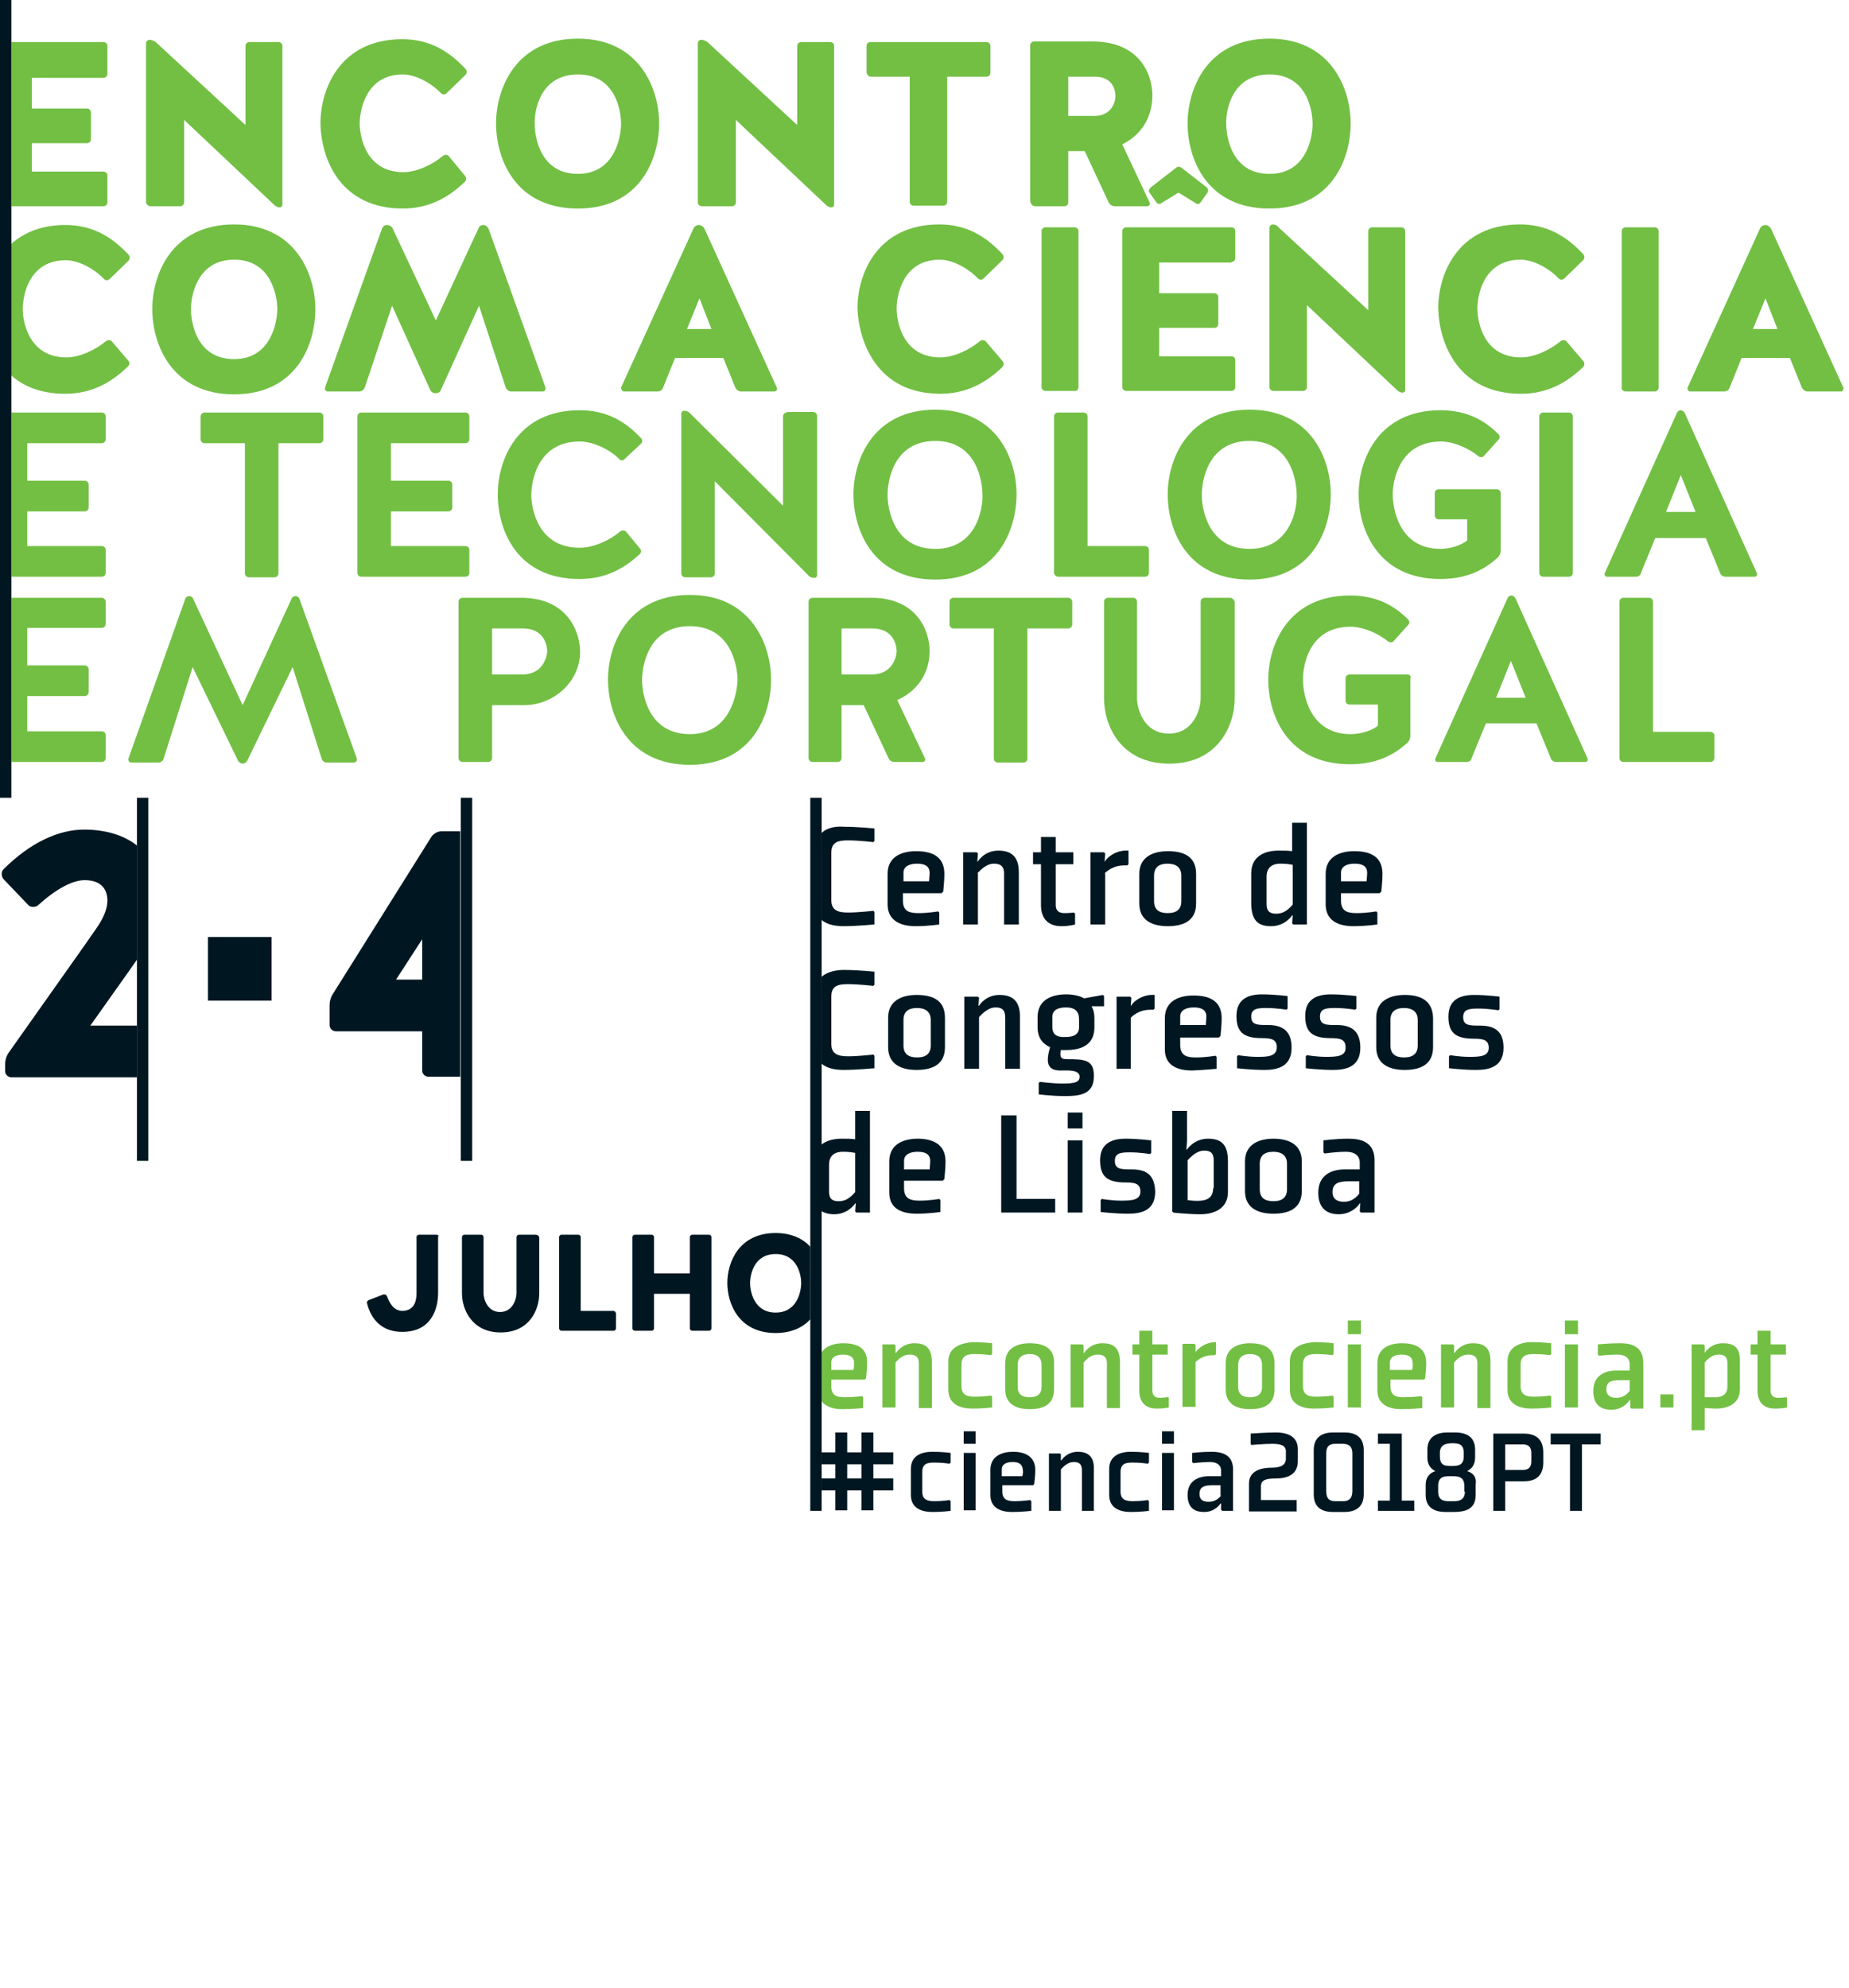 <?xml version="1.0" encoding="utf-8"?>
<!-- Generator: Adobe Illustrator 22.0.0, SVG Export Plug-In . SVG Version: 6.00 Build 0)  -->
<svg version="1.1" id="Layer_1" xmlns="http://www.w3.org/2000/svg" xmlns:xlink="http://www.w3.org/1999/xlink" x="0px" y="0px"
	 viewBox="0 0 325.4 349.9" style="enable-background:new 0 0 325.4 349.9;" xml:space="preserve">
<style type="text/css">
	.st0{fill:#72BF44;}
	.st1{fill:#001722;}
</style>
<g>
	<g>
		<path class="st0" d="M153.3,13.5h6.8v22c0,0.4,0.3,0.7,0.7,0.7h5.2c0.4,0,0.7-0.3,0.7-0.7v-22h6.9c0.4,0,0.7-0.3,0.7-0.7V8.1
			c0-0.4-0.3-0.7-0.7-0.7h-20.4c-0.4,0-0.7,0.3-0.7,0.7v4.7C152.6,13.2,152.9,13.5,153.3,13.5z"/>
		<path class="st0" d="M101.7,36.7c11,0,14.3-8.8,14.3-15c0-6-3.4-14.9-14.3-14.9c-11,0-14.4,8.9-14.4,14.9
			C87.3,28,90.7,36.7,101.7,36.7z M101.7,13.1c6.7,0,7.6,6.5,7.6,8.7c0,2.1-1,8.8-7.6,8.8c-6.7,0-7.6-6.6-7.6-8.8
			C94,19.6,95,13.1,101.7,13.1z"/>
		<path class="st0" d="M109.8,68.9h5.9c0.5,0,0.9-0.3,1-0.7l2.1-5.2h8.5l2.1,5.2c0.2,0.4,0.6,0.7,1,0.7h5.9c0.3,0,0.6-0.4,0.4-0.7
			l-12.7-27.9c-0.2-0.4-0.6-0.7-1-0.7c-0.4,0-0.8,0.2-1,0.7l-12.7,27.9C109.3,68.5,109.5,68.9,109.8,68.9z M123.1,52.5l2.1,5.4h-4.3
			L123.1,52.5z"/>
		<path class="st0" d="M138.5,72.6c-0.4,0-0.7,0.3-0.7,0.7V89l-16.4-16.3c-0.3-0.3-0.6-0.4-1-0.4c-0.3,0-0.5,0.2-0.5,0.6v28
			c0,0.4,0.3,0.7,0.7,0.7h4.5c0.4,0,0.7-0.3,0.7-0.7V84.7l16.6,16.7c0.2,0.2,0.5,0.3,0.9,0.3c0.3,0,0.5-0.2,0.5-0.5v-28
			c0-0.4-0.3-0.7-0.7-0.7H138.5z"/>
		<path class="st0" d="M123.6,36.3h5.2c0.4,0,0.7-0.3,0.7-0.7V21.1l15.9,15c0.2,0.2,0.6,0.4,0.9,0.4c0.3,0,0.5-0.2,0.5-0.5V8.1
			c0-0.4-0.3-0.7-0.7-0.7h-5.1c-0.4,0-0.7,0.3-0.7,0.7V22L124.5,7.4c-0.3-0.2-0.7-0.4-1.1-0.4c-0.3,0-0.6,0.3-0.6,0.6v28
			C122.8,36,123.1,36.3,123.6,36.3z"/>
		<path class="st0" d="M102,77.7c2.4,0,5.3,1.4,7,3.1c0.2,0.3,0.7,0.3,0.9,0l2.9-2.7c0.3-0.3,0.3-0.7,0-1c-2.8-3-6.1-4.9-10.8-4.9
			c-11,0-14.4,8.8-14.4,14.8c0,6.2,3.3,14.9,14.4,14.9c4.4,0,7.7-1.7,10.6-4.4c0.3-0.3,0.3-0.7,0-1l-2.4-2.9c-0.2-0.3-0.7-0.3-1-0.1
			c-1.9,1.6-4.7,2.9-7.2,2.9c-7.4,0-8.5-7-8.5-9.3C93.5,84.7,94.6,77.7,102,77.7z"/>
		<path class="st0" d="M165.5,69.3c4.4,0,7.9-1.8,10.9-4.7c0.3-0.3,0.3-0.8,0-1.1l-2.9-3.4c-0.2-0.3-0.7-0.3-1-0.1
			c-1.9,1.6-4.7,2.9-7,2.9c-6.7,0-7.7-6.4-7.7-8.6s1-8.6,7.6-8.6c2.2,0,5,1.5,6.7,3.3c0.3,0.3,0.7,0.3,1,0l3.3-3.2
			c0.3-0.3,0.3-0.8,0-1.1c-3-3.2-6.4-5.2-11.1-5.2c-11,0-14.4,8.8-14.4,14.8C151.2,60.6,154.6,69.3,165.5,69.3z"/>
		<path class="st0" d="M224,39.5c-0.3,0-0.6,0.3-0.6,0.6v28c0,0.4,0.3,0.7,0.7,0.7h5.2c0.4,0,0.7-0.3,0.7-0.7V53.7l15.9,15
			c0.2,0.2,0.6,0.4,0.9,0.4c0.3,0,0.5-0.2,0.5-0.5V40.7c0-0.4-0.3-0.7-0.7-0.7h-5.1c-0.4,0-0.7,0.3-0.7,0.7v13.9L225,40
			C224.8,39.7,224.4,39.5,224,39.5z"/>
		<path class="st0" d="M271.6,72.6c-0.4,0-0.7,0.3-0.7,0.7v27.5c0,0.4,0.3,0.7,0.7,0.7h4.5c0.4,0,0.7-0.3,0.7-0.7V73.3
			c0-0.4-0.3-0.7-0.7-0.7H271.6z"/>
		<path class="st0" d="M253.6,77.7c2.2,0,4.9,1.2,6.6,2.6c0.3,0.2,0.7,0.2,0.9,0l2.6-2.9c0.3-0.3,0.3-0.7,0-1
			c-2.6-2.6-5.8-4.2-10.2-4.2c-11,0-14.4,8.8-14.4,14.8c0,6.2,3.4,14.9,14.4,14.9c4.3,0,7.5-1.4,10.1-3.8c0.3-0.3,0.5-0.7,0.5-1.2
			V86.8c0-0.4-0.3-0.7-0.7-0.7h-10.2c-0.4,0-0.7,0.3-0.7,0.7v3.9c0,0.4,0.3,0.7,0.7,0.7h5v3.7c-1,0.9-3.1,1.5-4.7,1.5
			c-7.4,0-8.4-7.3-8.4-9.6S246.2,77.7,253.6,77.7z"/>
		<path class="st0" d="M267.7,69.3c4.4,0,7.9-1.8,10.9-4.7c0.3-0.3,0.3-0.8,0-1.1l-2.9-3.4c-0.2-0.3-0.7-0.3-1-0.1
			c-1.9,1.6-4.7,2.9-7,2.9c-6.7,0-7.7-6.4-7.7-8.6s1-8.6,7.6-8.6c2.2,0,5,1.5,6.7,3.3c0.3,0.3,0.7,0.3,1,0l3.3-3.2
			c0.3-0.3,0.3-0.8,0-1.1c-3-3.2-6.4-5.2-11.1-5.2c-11,0-14.4,8.8-14.4,14.8C253.3,60.6,256.7,69.3,267.7,69.3z"/>
		<path class="st0" d="M182.2,36.3h5.1c0.4,0,0.7-0.3,0.7-0.7v-9h2.9l4.2,9c0.2,0.4,0.6,0.7,1.1,0.7h5.7c0.3,0,0.6-0.4,0.4-0.7
			l-4.8-10.2c3.1-1.5,5.3-4.5,5.3-8.6c0-3.9-2.4-9.5-10.5-9.5h-10.3c-0.4,0-0.7,0.3-0.7,0.7v27.4C181.4,36,181.8,36.3,182.2,36.3z
			 M188,13.5h4.7c3,0,3.6,2.2,3.6,3.4c0,1.1-0.7,3.4-3.5,3.5H188V13.5z"/>
		<path class="st0" d="M69.1,40.2c-0.2-0.4-0.6-0.6-1-0.6c-0.4,0-0.7,0.2-0.9,0.7l-10,27.9c-0.1,0.3,0.1,0.7,0.5,0.7h5.5
			c0.5,0,0.8-0.3,1-0.7L69,53.8l6.7,14.8c0.2,0.4,0.5,0.6,1,0.6c0.4,0,0.8-0.2,0.9-0.6l6.7-14.8L89,68.2c0.2,0.4,0.5,0.7,1,0.7h5.5
			c0.4,0,0.6-0.4,0.5-0.7L86,40.3c-0.2-0.4-0.5-0.7-0.9-0.7c-0.4,0-0.8,0.2-0.9,0.6l-7.5,16.2L69.1,40.2z"/>
		<path class="st0" d="M286.1,68.9h5.1c0.4,0,0.7-0.3,0.7-0.7V40.7c0-0.4-0.3-0.7-0.7-0.7h-5.1c-0.4,0-0.7,0.3-0.7,0.7v27.4
			C285.3,68.6,285.7,68.9,286.1,68.9z"/>
		<path class="st0" d="M189.8,68.1V40.7c0-0.4-0.3-0.7-0.7-0.7h-5.1c-0.4,0-0.7,0.3-0.7,0.7v27.4c0,0.4,0.3,0.7,0.7,0.7h5.1
			C189.4,68.9,189.8,68.6,189.8,68.1z"/>
		<path class="st0" d="M202.3,33.9l1.2,1.7c0.2,0.3,0.6,0.4,0.8,0.2l3.1-1.9l3.1,1.9c0.3,0.2,0.6,0.1,0.8-0.2l1.2-1.7
			c0.2-0.3,0.1-0.7-0.1-0.9l-4.5-3.5c-0.3-0.2-0.7-0.2-0.9,0l-4.5,3.5C202.2,33.3,202.1,33.7,202.3,33.9z"/>
		<path class="st0" d="M216.7,46.1c0.4,0,0.7-0.3,0.7-0.7v-4.7c0-0.4-0.3-0.7-0.7-0.7h-18.5c-0.4,0-0.7,0.3-0.7,0.7v27.4
			c0,0.4,0.3,0.7,0.7,0.7h18.5c0.4,0,0.7-0.3,0.7-0.7v-4.7c0-0.4-0.3-0.7-0.7-0.7H204v-5h9.7c0.4,0,0.7-0.3,0.7-0.7v-4.7
			c0-0.4-0.3-0.7-0.7-0.7H204v-5.4H216.7z"/>
		<path class="st0" d="M223.4,36.7c11,0,14.3-8.8,14.3-15c0-6-3.4-14.9-14.3-14.9c-11,0-14.4,8.9-14.4,14.9
			C209,28,212.4,36.7,223.4,36.7z M223.4,13.1c6.7,0,7.6,6.5,7.6,8.7c0,2.1-0.9,8.8-7.6,8.8c-6.7,0-7.6-6.6-7.6-8.8
			C215.7,19.6,216.7,13.1,223.4,13.1z"/>
		<path class="st0" d="M186.2,101.5h15.3c0.4,0,0.7-0.3,0.7-0.7v-4c0-0.4-0.3-0.7-0.7-0.7h-10.1V73.3c0-0.4-0.3-0.7-0.7-0.7h-4.5
			c-0.4,0-0.7,0.3-0.7,0.7v27.5C185.5,101.2,185.9,101.5,186.2,101.5z"/>
		<path class="st0" d="M216.5,105.2H212c-0.4,0-0.7,0.3-0.7,0.7v17c0,1.7-1.1,6.2-5.6,6.2c-4.5,0-5.6-4.5-5.6-6.2v-17
			c0-0.4-0.3-0.7-0.7-0.7H195c-0.4,0-0.7,0.3-0.7,0.7v17c0,4.9,3,11.5,11.5,11.5c8.5,0,11.5-6.7,11.5-11.5v-17
			C217.2,105.6,216.9,105.2,216.5,105.2z"/>
		<path class="st0" d="M188,105.2h-20.2c-0.4,0-0.7,0.3-0.7,0.7v4c0,0.4,0.3,0.7,0.7,0.7h7.1v22.9c0,0.4,0.3,0.7,0.7,0.7h4.5
			c0.4,0,0.7-0.3,0.7-0.7v-22.9h7.2c0.4,0,0.7-0.3,0.7-0.7v-4C188.7,105.6,188.4,105.2,188,105.2z"/>
		<path class="st0" d="M121.4,104.7c-11,0-14.4,8.9-14.4,14.9c0,6.2,3.4,15,14.4,15c11,0,14.3-8.8,14.3-15
			C135.7,113.6,132.3,104.7,121.4,104.7z M121.4,129.2c-7.4,0-8.4-7.2-8.4-9.5c0-2.4,1-9.5,8.4-9.5c7.3,0,8.4,7.1,8.4,9.5
			C129.7,122,128.6,129.2,121.4,129.2z"/>
		<path class="st0" d="M163.6,114.6c0-3.8-2.4-9.4-10.3-9.4H143c-0.4,0-0.7,0.3-0.7,0.7v27.5c0,0.4,0.3,0.7,0.7,0.7h4.4
			c0.4,0,0.7-0.3,0.7-0.7v-9.3h3.9l4.4,9.4c0.2,0.4,0.6,0.6,1,0.6h5c0.3,0,0.5-0.3,0.4-0.6l-4.9-10.3
			C161.1,121.8,163.6,118.8,163.6,114.6z M153.6,118.7h-5.5v-8.1h5.4c3.5,0,4.3,2.6,4.3,4.1C157.7,115.9,156.9,118.6,153.6,118.7z"
			/>
		<path class="st0" d="M234.2,87c0-6-3.3-14.9-14.3-14.9c-11,0-14.4,8.9-14.4,14.9c0,6.2,3.3,15,14.4,15
			C230.9,102,234.2,93.2,234.2,87z M219.9,96.6c-7.4,0-8.4-7.2-8.4-9.5c0-2.4,1-9.5,8.4-9.5c7.3,0,8.3,7.1,8.3,9.5
			C228.3,89.4,227.2,96.6,219.9,96.6z"/>
		<path class="st0" d="M178.9,87c0-6-3.3-14.9-14.3-14.9c-11,0-14.4,8.9-14.4,14.9c0,6.2,3.3,15,14.4,15
			C175.6,102,178.9,93.2,178.9,87z M164.6,96.6c-7.4,0-8.4-7.2-8.4-9.5c0-2.4,1-9.5,8.4-9.5c7.3,0,8.3,7.1,8.3,9.5
			C173,89.4,171.9,96.6,164.6,96.6z"/>
		<path class="st0" d="M324.4,68.2l-12.7-27.9c-0.2-0.4-0.6-0.7-1-0.7c-0.4,0-0.8,0.2-1,0.7L297,68.2c-0.1,0.3,0.1,0.7,0.5,0.7h5.9
			c0.5,0,0.9-0.3,1-0.7l2.1-5.2h8.5l2.1,5.2c0.2,0.4,0.6,0.7,1,0.7h5.9C324.3,68.9,324.5,68.5,324.4,68.2z M308.5,57.9l2.2-5.4
			l2.1,5.4H308.5z"/>
		<path class="st0" d="M296.5,72.7c-0.1-0.2-0.4-0.5-0.7-0.5c-0.3,0-0.6,0.2-0.7,0.5l-12.7,28.2c-0.1,0.3,0.1,0.6,0.4,0.6h5.1
			c0.4,0,0.8-0.2,0.9-0.7l2.5-6.1h8.9l2.5,6.1c0.1,0.4,0.5,0.7,1,0.7h5.1c0.3,0,0.5-0.3,0.4-0.6L296.5,72.7z M293.2,90.1l2.6-6.5
			l2.6,6.5H293.2z"/>
		<path class="st0" d="M247.7,118.7h-10.2c-0.4,0-0.7,0.3-0.7,0.7v3.9c0,0.4,0.3,0.7,0.7,0.7h5v3.7c-1,0.9-3.1,1.5-4.8,1.5
			c-7.4,0-8.4-7.3-8.4-9.6c0-2.4,1-9.3,8.4-9.3c2.2,0,4.9,1.2,6.6,2.6c0.3,0.2,0.7,0.2,0.9,0l2.6-2.9c0.3-0.3,0.3-0.7,0-1
			c-2.6-2.6-5.8-4.2-10.2-4.2c-11,0-14.4,8.8-14.4,14.8c0,6.2,3.3,14.9,14.4,14.9c4.3,0,7.5-1.4,10.1-3.8c0.3-0.3,0.5-0.7,0.5-1.2
			v-10.1C248.4,119.1,248.1,118.7,247.7,118.7z"/>
		<path class="st0" d="M301,128.8h-10.1v-22.9c0-0.4-0.3-0.7-0.7-0.7h-4.5c-0.4,0-0.7,0.3-0.7,0.7v27.5c0,0.4,0.3,0.7,0.7,0.7H301
			c0.4,0,0.7-0.3,0.7-0.7v-4C301.7,129.1,301.4,128.8,301,128.8z"/>
		<path class="st0" d="M266.7,105.3c-0.1-0.2-0.4-0.5-0.7-0.5c-0.3,0-0.6,0.2-0.7,0.5l-12.7,28.2c-0.1,0.3,0.1,0.6,0.4,0.6h5.1
			c0.4,0,0.8-0.2,0.9-0.7l2.5-6.1h8.9l2.5,6.1c0.1,0.4,0.5,0.7,1,0.7h5.1c0.3,0,0.5-0.3,0.4-0.6L266.7,105.3z M263.3,122.8l2.6-6.5
			l2.6,6.5H263.3z"/>
		<path class="st0" d="M17.9,72.6H2v28.9h15.9c0.4,0,0.7-0.3,0.7-0.7v-4c0-0.4-0.3-0.7-0.7-0.7H4.8V90h10.1c0.4,0,0.7-0.3,0.7-0.7
			v-4c0-0.4-0.3-0.7-0.7-0.7H4.8V78h13.1c0.4,0,0.7-0.3,0.7-0.7v-4C18.6,72.9,18.3,72.6,17.9,72.6z"/>
		<path class="st0" d="M2,36.3h16.2c0.4,0,0.7-0.3,0.7-0.7v-4.7c0-0.4-0.3-0.7-0.7-0.7H5.6v-5h9.7c0.4,0,0.7-0.3,0.7-0.7v-4.7
			c0-0.4-0.3-0.7-0.7-0.7H5.6v-5.4h12.6c0.4,0,0.7-0.3,0.7-0.7V8.1c0-0.4-0.3-0.7-0.7-0.7H2V36.3z"/>
		<path class="st0" d="M26.5,36.3h5.2c0.4,0,0.7-0.3,0.7-0.7V21.1l15.9,15c0.2,0.2,0.6,0.4,0.9,0.4c0.3,0,0.5-0.2,0.5-0.5V8.1
			c0-0.4-0.3-0.7-0.7-0.7h-5.1c-0.4,0-0.7,0.3-0.7,0.7V22L27.4,7.4c-0.3-0.2-0.7-0.4-1.1-0.4c-0.3,0-0.6,0.3-0.6,0.6v28
			C25.8,36,26.1,36.3,26.5,36.3z"/>
		<path class="st0" d="M35.3,73.3v4c0,0.4,0.3,0.7,0.7,0.7h7.1v22.9c0,0.4,0.3,0.7,0.7,0.7h4.5c0.4,0,0.7-0.3,0.7-0.7V78h7.2
			c0.4,0,0.7-0.3,0.7-0.7v-4c0-0.4-0.3-0.7-0.7-0.7H36C35.7,72.6,35.3,72.9,35.3,73.3z"/>
		<path class="st0" d="M26.8,54.4c0,6.2,3.4,15,14.4,15c11,0,14.3-8.8,14.3-15c0-6-3.4-14.9-14.3-14.9
			C30.2,39.5,26.8,48.3,26.8,54.4z M48.8,54.4c0,2.1-1,8.8-7.6,8.8c-6.7,0-7.6-6.6-7.6-8.8s1-8.7,7.6-8.7
			C47.8,45.7,48.8,52.2,48.8,54.4z"/>
		<path class="st0" d="M17.9,105.2H2v28.9h15.9c0.4,0,0.7-0.3,0.7-0.7v-4c0-0.4-0.3-0.7-0.7-0.7H4.8v-6.2h10.1
			c0.4,0,0.7-0.3,0.7-0.7v-4c0-0.4-0.3-0.7-0.7-0.7H4.8v-6.6h13.1c0.4,0,0.7-0.3,0.7-0.7v-4C18.6,105.6,18.3,105.2,17.9,105.2z"/>
		<path class="st0" d="M82.6,100.8v-4c0-0.4-0.3-0.7-0.7-0.7H68.8V90h10.1c0.4,0,0.7-0.3,0.7-0.7v-4c0-0.4-0.3-0.7-0.7-0.7H68.8V78
			h13.1c0.4,0,0.7-0.3,0.7-0.7v-4c0-0.4-0.3-0.7-0.7-0.7H63.6c-0.4,0-0.7,0.3-0.7,0.7v27.5c0,0.4,0.3,0.7,0.7,0.7h18.3
			C82.3,101.5,82.6,101.2,82.6,100.8z"/>
		<path class="st0" d="M70.9,36.7c4.4,0,7.9-1.8,10.9-4.7c0.3-0.3,0.3-0.8,0-1.1L79,27.5c-0.2-0.3-0.7-0.3-1-0.1
			c-1.9,1.6-4.7,2.9-7,2.9c-6.7,0-7.7-6.4-7.7-8.6c0-2.1,1-8.6,7.6-8.6c2.2,0,5,1.5,6.7,3.3c0.3,0.3,0.7,0.3,1,0l3.3-3.2
			c0.3-0.3,0.3-0.8,0-1.1c-3-3.2-6.4-5.2-11.1-5.2c-11,0-14.4,8.8-14.4,14.8C56.5,28,59.9,36.7,70.9,36.7z"/>
		<path class="st0" d="M52.7,105.4c-0.1-0.3-0.4-0.5-0.7-0.5c-0.3,0-0.6,0.2-0.7,0.5l-8.6,18.7L34,105.4c-0.1-0.3-0.4-0.5-0.7-0.5
			s-0.6,0.2-0.7,0.5l-10,28.1c-0.1,0.3,0.1,0.7,0.5,0.7h4.8c0.4,0,0.8-0.3,0.9-0.7l5.1-16.1l8,16.5c0.2,0.3,0.5,0.5,0.8,0.5
			c0.3,0,0.6-0.2,0.8-0.5l8-16.5l5.1,16.1c0.1,0.4,0.5,0.7,0.9,0.7h4.8c0.3,0,0.6-0.3,0.5-0.7L52.7,105.4z"/>
		<path class="st0" d="M91.7,105.2H81.4c-0.4,0-0.7,0.3-0.7,0.7v27.5c0,0.4,0.3,0.7,0.7,0.7h4.5c0.4,0,0.7-0.3,0.7-0.7v-9.3h5.7
			c4.8,0,9.8-3.8,9.8-9.5C102,110.8,99.6,105.2,91.7,105.2z M92.1,118.7h-5.5v-8.1h5.4c3.5,0,4.3,2.6,4.3,4.1
			C96.2,115.9,95.4,118.6,92.1,118.7z"/>
		<path class="st0" d="M22.6,63.5l-2.9-3.4c-0.2-0.3-0.7-0.3-1-0.1c-1.9,1.6-4.7,2.9-7,2.9C5,62.9,4,56.5,4,54.4s0.9-8.6,7.6-8.6
			c2.2,0,5,1.5,6.7,3.3c0.3,0.3,0.7,0.3,1,0l3.3-3.2c0.3-0.3,0.3-0.8,0-1.1c-3-3.2-6.4-5.2-11.1-5.2c-4.3,0-7.4,1.4-9.6,3.4v23
			c2.2,2,5.3,3.3,9.6,3.3c4.4,0,7.9-1.8,10.9-4.7C22.8,64.3,22.9,63.8,22.6,63.5z"/>
	</g>
	<rect class="st1" width="2" height="140.4"/>
	<path class="st1" d="M24.1,180.5h-8.2c4.5-6.4,6.9-9.7,8.2-11.6v-20.1c-2.4-1.9-5.7-2.8-9.3-2.8c-4.4,0-9.4,2.2-14.2,7
		c-0.4,0.4-0.4,1.2,0,1.7l4.4,4.6c0.4,0.4,1.1,0.4,1.6,0.1c3.2-2.9,6.1-4.5,8.3-4.5c3.1,0,4,1.8,4,3.6c0,0.6-0.1,1.9-1.3,3.9
		c-0.4,0.7-1.8,2.7-16.1,22.9c-0.4,0.6-0.6,1.3-0.6,2.1v1.1c0,0.6,0.5,1.1,1.1,1.1h22.1V180.5z"/>
	<rect x="24.1" y="140.4" class="st1" width="2" height="63.9"/>
	<path class="st1" d="M81.1,146.3h-3.4c-0.7,0-1.4,0.4-1.8,1l-17.3,27.6c-0.4,0.6-0.6,1.3-0.6,2.1v3.4c0,0.6,0.5,1.1,1.1,1.1h15.2
		v6.9c0,0.6,0.5,1.1,1.1,1.1h5.6V146.3z M74.3,172.4h-4.6l4.6-7.1V172.4z"/>
	<g>
		<rect x="36.6" y="164.9" class="st1" width="11.2" height="11.2"/>
	</g>
	<rect x="142.6" y="140.4" class="st1" width="2" height="125.5"/>
	<rect x="81.1" y="140.4" class="st1" width="2" height="63.9"/>
	<g>
		<path class="st1" d="M94.3,217.3h-3c-0.2,0-0.4,0.2-0.4,0.4v9.9c0,0.9-0.6,3.3-2.9,3.3c-2.3,0-2.9-2.4-2.9-3.3v-9.9
			c0-0.2-0.2-0.4-0.4-0.4h-3c-0.2,0-0.4,0.2-0.4,0.4v9.9c0,2.9,1.8,6.9,6.8,6.9c5.1,0,6.8-4,6.8-6.9v-9.9
			C94.8,217.5,94.6,217.3,94.3,217.3z"/>
		<path class="st1" d="M76.8,217.3h-3.1c-0.2,0-0.4,0.2-0.4,0.4v9.9c0,0.8-0.1,3.1-2.5,3.1c-1.4,0-2.2-1.2-2.7-2.6
			c-0.1-0.2-0.3-0.3-0.6-0.3l-2.6,1c-0.2,0.1-0.4,0.3-0.3,0.6c0.7,2.8,2.6,5,6.2,5c5.1,0,6.3-4,6.3-6.9v-9.9
			C77.3,217.5,77.1,217.3,76.8,217.3z"/>
		<path class="st1" d="M107.9,230.7h-5.7v-13c0-0.2-0.2-0.4-0.4-0.4h-3c-0.2,0-0.4,0.2-0.4,0.4v16.1c0,0.2,0.2,0.4,0.4,0.4h9.2
			c0.2,0,0.4-0.2,0.4-0.4v-2.7C108.3,230.9,108.2,230.7,107.9,230.7z"/>
		<path class="st1" d="M142.6,219.4c-1.3-1.4-3.3-2.4-6.1-2.4c-6.5,0-8.5,5.2-8.5,8.8c0,3.6,2,8.8,8.5,8.8c2.8,0,4.8-1,6.1-2.4
			V219.4z M136.5,231c-3.9,0-4.5-3.9-4.5-5.2s0.6-5.1,4.5-5.1c3.9,0,4.5,3.8,4.5,5.1S140.4,231,136.5,231z"/>
		<path class="st1" d="M124.8,217.3h-3c-0.2,0-0.4,0.2-0.4,0.4v6.4h-6.3v-6.4c0-0.2-0.2-0.4-0.4-0.4h-3c-0.2,0-0.4,0.2-0.4,0.4v16.1
			c0,0.2,0.2,0.4,0.4,0.4h3c0.2,0,0.4-0.2,0.4-0.4v-6.1h6.3v6.1c0,0.2,0.2,0.4,0.4,0.4h3c0.2,0,0.4-0.2,0.4-0.4v-16.1
			C125.2,217.5,125,217.3,124.8,217.3z"/>
	</g>
	<g>
		<path class="st1" d="M161.1,163c2.2,0,4.2-0.3,4.2-0.3v-2.1l-0.2-0.2c0,0-1.7,0.3-3.4,0.3c-1.5,0-2.8-0.2-2.8-2.2v-1.3h6.8
			l0.3-0.3c0-0.2,0.2-1.8,0.2-3.1c0-3.3-2.5-4-5-4c-2.4,0-5,0.9-5,4v5.5C156.3,162.3,158.9,163,161.1,163z M159,153.6
			c0-1.1,1-1.6,2.4-1.6c1.3,0,2.2,0.4,2.2,1.6c0,0.6-0.1,1.2-0.1,1.5H159V153.6z"/>
		<path class="st1" d="M183.2,159.3c0,2.4,1.3,3.7,3.6,3.7c1.4,0,2.4-0.3,2.4-0.3v-1.9l-0.2-0.2c0,0-0.8,0.1-1.7,0.1
			c-0.9,0-1.5-0.4-1.5-1.4v-7.2h3.1V150h-3.1v-2.7h-2.6v2.7h-1.4v2.1h1.4V159.3z"/>
		<path class="st1" d="M194.4,153.7c1.5-1.4,2.8-1.4,4-1.4l0.2-0.2v-2.4c-2.7-0.2-4.3,1.9-4.1,1.9h-0.1l0.1-1.4l-0.2-0.2h-2.4v12.7
			h2.6V153.7z"/>
		<path class="st1" d="M237.3,200.4c-2.3,0-4.4,0.3-4.4,0.3v2.1l0.2,0.2c0,0,2.1-0.3,3.8-0.3c1.5,0,2.4,0.7,2.4,1.9v1.2h-2.6
			c-2.4,0-4.7,1-4.7,4.1c0,3,1.8,3.8,3.6,3.8c2.5,0,3.7-1.9,3.7-1.9h0.1l-0.1,1.4l0.2,0.2h2.4V204
			C241.8,200.9,239.4,200.4,237.3,200.4z M239.2,210.1c-0.9,1.1-1.8,1.4-2.7,1.4c-0.9,0-2-0.3-2-1.7c0-1.5,1-1.9,2.8-1.9h1.9V210.1z
			"/>
		<path class="st1" d="M150.5,200.5c-0.7-0.1-1.4-0.1-2.4-0.1c-1.3,0-2.7,0.3-3.6,1.1v11.6c0.6,0.4,1.4,0.6,2.3,0.6
			c2.5,0,3.7-1.9,3.7-1.9h0.1l-0.1,1.4l0.2,0.2h2.4v-17.9h-2.6V200.5z M150.5,209.8c-1.1,1.3-2,1.6-2.9,1.6c-1,0-1.7-0.3-1.7-1.7
			V205c0-1.8,1.2-2.3,2.4-2.3c1.1,0,1.6,0.1,2.2,0.2V209.8z"/>
		<path class="st1" d="M205.5,163c2.4,0,5-0.7,5-4v-5.2c0-3.3-2.5-4-5-4c-2.4,0-5,0.9-5,4v5.2C200.5,162.2,203.1,163,205.5,163z
			 M203.1,154.1c0-1.4,0.8-2.1,2.4-2.1c1.5,0,2.4,0.7,2.4,2.1v4.5c0,1.4-0.8,2.1-2.4,2.1c-1.5,0-2.4-0.6-2.4-2.1V154.1z"/>
		<path class="st1" d="M260.5,180.5c-1.9,0-3,0-3-1.5c0-1.4,1.1-1.5,2.7-1.5c1.7,0,3.5,0.3,3.5,0.3l0.2-0.2v-2.2
			c0,0-2.3-0.3-4.5-0.3c-2.4,0-4.5,0.8-4.5,3.8c0,2.9,1.3,3.9,4.5,3.9c1.6,0,2.6,0.2,2.6,1.6c0,1.5-1.5,1.6-3.4,1.6
			c-1.7,0-3.4-0.3-3.4-0.3l-0.2,0.2v2.1c0,0,2.5,0.3,4.8,0.3c2.2,0,4.8-0.5,4.8-3.9C264.6,181.9,263.5,180.5,260.5,180.5z"/>
		<path class="st1" d="M223.7,163c2.5,0,3.7-1.9,3.7-1.9h0.1l-0.1,1.4l0.2,0.2h2.4v-17.9h-2.6v5c-0.7-0.1-1.4-0.1-2.4-0.1
			c-2.3,0-4.8,0.9-4.8,4v5.5C220.3,162.3,221.7,163,223.7,163z M222.9,154.3c0-1.8,1.2-2.3,2.4-2.3c1.1,0,1.6,0.1,2.2,0.2v7
			c-1.1,1.3-2,1.6-2.9,1.6c-1,0-1.7-0.3-1.7-1.7V154.3z"/>
		<path class="st1" d="M238.2,163c2.2,0,4.2-0.3,4.2-0.3v-2.1l-0.2-0.2c0,0-1.7,0.3-3.4,0.3c-1.5,0-2.8-0.2-2.8-2.2v-1.3h6.8
			l0.3-0.3c0-0.2,0.2-1.8,0.2-3.1c0-3.3-2.5-4-5-4c-2.4,0-5,0.9-5,4v5.5C233.4,162.3,235.9,163,238.2,163z M236,153.6
			c0-1.1,1-1.6,2.4-1.6c1.3,0,2.2,0.4,2.2,1.6c0,0.6-0.1,1.2-0.1,1.5H236V153.6z"/>
		<path class="st1" d="M196.4,188.1h2.6v-9c1.5-1.4,2.8-1.4,4-1.4l0.2-0.2v-2.4c-2.7-0.2-4.3,1.9-4.1,1.9H199l0.1-1.4l-0.2-0.2h-2.4
			V188.1z"/>
		<path class="st1" d="M247.2,175.1c-2.4,0-5,0.9-5,4v5.2c0,3.2,2.6,4,5,4c2.4,0,5-0.7,5-4v-5.2
			C252.1,175.8,249.6,175.1,247.2,175.1z M249.5,184c0,1.4-0.8,2.1-2.4,2.1c-1.5,0-2.4-0.6-2.4-2.1v-4.5c0-1.4,0.8-2.1,2.4-2.1
			c1.5,0,2.4,0.7,2.4,2.1V184z"/>
		<path class="st1" d="M144.6,171.9v15.3c1,0.9,2.6,1.1,3.9,1.1c2.2,0,5.4-0.3,5.4-0.3v-2.2l-0.2-0.2c0,0-2.7,0.3-4.4,0.3
			c-1.7,0-3-0.3-3-2.2v-8.3c0-2,1.3-2.2,3-2.2c1.7,0,4.4,0.3,4.4,0.3l0.2-0.2V171c0,0-3.1-0.3-5.4-0.3
			C147.2,170.7,145.6,171,144.6,171.9z"/>
		<path class="st1" d="M212.6,200.4c-2.5,0-3.7,1.9-3.7,1.9h-0.1l0.1-1.6v-5.2h-2.6v17.7l0.2,0.2c-0.2,0,2.6,0.3,4.8,0.3
			c2.2,0,4.8-0.9,4.8-3.9v-5.5C216.1,201.2,214.7,200.4,212.6,200.4z M213.5,209.1c0,1.6-1,2.1-2.1,2.2c-0.7,0.1-1.8,0-2.4-0.1v-7
			c1.1-1.2,2-1.7,2.9-1.7c1,0,1.7,0.3,1.7,1.7V209.1z"/>
		<path class="st1" d="M187.7,186.4c-0.8,0-1.3-0.2-1-1.6c0.3,0,0.6,0,0.9,0c2.4,0,5-0.7,5-4v-1.7c0-0.8-0.2-1.5-0.5-2h2.2v-1.8
			l-0.2-0.2l-3.3,0.6c-0.9-0.5-2.1-0.7-3.2-0.7c-2.4,0-5,0.9-5,4v1.7c0,2,0.9,3,2.2,3.6c-0.7,2.4-0.7,4.1,1.8,4.1
			c1.2,0,3.4-0.2,3.4,1.1c0,1-1,1.2-3,1.2c-1.7,0-4-0.3-4-0.3l-0.2,0.2v2c0,0,2.3,0.3,4.6,0.3c2.4,0,5.1-0.2,5.1-3.4
			C192.6,186.5,190.9,186.4,187.7,186.4z M185.2,180.7V179c0-1.2,0.9-1.7,2.4-1.7c1.6,0,2.3,0.7,2.3,2.1v1.4c0,1.2-0.9,1.7-2.3,1.7
			C186,182.6,185.2,182.1,185.2,180.7z"/>
		<path class="st1" d="M224.1,200.4c-2.4,0-5,0.9-5,4v5.2c0,3.2,2.6,4,5,4c2.4,0,5-0.7,5-4v-5.2
			C229.1,201.2,226.5,200.4,224.1,200.4z M226.5,209.3c0,1.4-0.8,2.1-2.4,2.1c-1.5,0-2.4-0.6-2.4-2.1v-4.5c0-1.4,0.8-2.1,2.4-2.1
			c1.5,0,2.4,0.7,2.4,2.1V209.3z"/>
		<rect x="187.9" y="200.7" class="st1" width="2.6" height="12.7"/>
		<rect x="187.9" y="195.8" class="st1" width="2.6" height="2.8"/>
		<path class="st1" d="M221.3,186c-1.7,0-3.4-0.3-3.4-0.3l-0.2,0.2v2.1c0,0,2.5,0.3,4.8,0.3c2.2,0,4.8-0.5,4.8-3.9
			c0-2.5-1.1-4-4.1-4c-1.9,0-3,0-3-1.5c0-1.4,1.1-1.5,2.7-1.5c1.7,0,3.5,0.3,3.5,0.3l0.2-0.2v-2.2c0,0-2.3-0.3-4.5-0.3
			c-2.4,0-4.5,0.8-4.5,3.8c0,2.9,1.3,3.9,4.5,3.9c1.6,0,2.6,0.2,2.6,1.6C224.7,185.9,223.2,186,221.3,186z"/>
		<path class="st1" d="M214.1,188.1v-2.1l-0.2-0.2c0,0-1.7,0.3-3.4,0.3c-1.5,0-2.8-0.2-2.8-2.2v-1.3h6.8l0.3-0.3
			c0-0.2,0.2-1.8,0.2-3.1c0-3.3-2.5-4-5-4c-2.4,0-5,0.9-5,4v5.5c0,3,2.5,3.7,4.8,3.7C212.1,188.3,214.1,188.1,214.1,188.1z
			 M207.7,178.9c0-1.1,1-1.6,2.4-1.6c1.3,0,2.2,0.4,2.2,1.6c0,0.6-0.1,1.2-0.1,1.5h-4.5V178.9z"/>
		<path class="st1" d="M199.2,205.8c-1.9,0-3,0-3-1.5c0-1.4,1.1-1.5,2.7-1.5c1.7,0,3.5,0.3,3.5,0.3l0.2-0.2v-2.2
			c0,0-2.3-0.3-4.5-0.3c-2.4,0-4.5,0.8-4.5,3.8c0,2.9,1.3,3.9,4.5,3.9c1.6,0,2.6,0.2,2.6,1.6c0,1.5-1.5,1.6-3.4,1.6
			c-1.7,0-3.4-0.3-3.4-0.3l-0.2,0.2v2.1c0,0,2.5,0.3,4.8,0.3c2.3,0,4.8-0.5,4.8-3.9C203.2,207.2,202.2,205.8,199.2,205.8z"/>
		<path class="st1" d="M144.6,146.6v15.3c1,0.9,2.6,1.1,3.9,1.1c2.2,0,5.4-0.3,5.4-0.3v-2.2l-0.2-0.2c0,0-2.7,0.3-4.4,0.3
			c-1.7,0-3-0.3-3-2.2v-8.3c0-2,1.3-2.2,3-2.2c1.7,0,4.4,0.3,4.4,0.3l0.2-0.2v-2.2c0,0-3.1-0.3-5.4-0.3
			C147.2,145.4,145.6,145.6,144.6,146.6z"/>
		<polygon class="st1" points="178.9,196.3 176.2,196.3 176.2,213.4 185.7,213.4 185.7,211 178.9,211 		"/>
		<path class="st1" d="M233.4,186c-1.7,0-3.4-0.3-3.4-0.3l-0.2,0.2v2.1c0,0,2.5,0.3,4.8,0.3c2.2,0,4.8-0.5,4.8-3.9
			c0-2.5-1.1-4-4.1-4c-1.9,0-3,0-3-1.5c0-1.4,1.1-1.5,2.7-1.5c1.7,0,3.5,0.3,3.5,0.3l0.2-0.2v-2.2c0,0-2.3-0.3-4.5-0.3
			c-2.4,0-4.5,0.8-4.5,3.8c0,2.9,1.3,3.9,4.5,3.9c1.6,0,2.6,0.2,2.6,1.6C236.9,185.9,235.3,186,233.4,186z"/>
		<path class="st1" d="M161.3,188.3c2.4,0,5-0.7,5-4v-5.2c0-3.3-2.5-4-5-4c-2.4,0-5,0.9-5,4v5.2
			C156.3,187.5,158.9,188.3,161.3,188.3z M159,179.5c0-1.4,0.8-2.1,2.4-2.1c1.5,0,2.4,0.7,2.4,2.1v4.5c0,1.4-0.8,2.1-2.4,2.1
			c-1.5,0-2.4-0.6-2.4-2.1V179.5z"/>
		<path class="st1" d="M161.5,200.4c-2.4,0-5,0.9-5,4v5.5c0,3,2.5,3.7,4.8,3.7c2.2,0,4.2-0.3,4.2-0.3v-2.1l-0.2-0.2
			c0,0-1.7,0.3-3.4,0.3c-1.5,0-2.8-0.2-2.8-2.2v-1.3h6.8l0.3-0.3c0-0.2,0.2-1.8,0.2-3.1C166.4,201.2,163.9,200.4,161.5,200.4z
			 M163.6,205.8h-4.5v-1.5c0-1.1,1-1.6,2.4-1.6c1.3,0,2.2,0.4,2.2,1.6C163.7,204.9,163.6,205.5,163.6,205.8z"/>
		<path class="st1" d="M176.9,179.1v9h2.6v-9.2c0-3-1.6-3.8-3.6-3.8c-2.5,0-3.6,1.9-3.6,1.9h-0.1l0.1-1.4l-0.2-0.2h-2.4v12.7h2.6
			V179c1.1-1.2,2-1.7,2.9-1.7C176.2,177.3,176.9,177.6,176.9,179.1z"/>
		<path class="st1" d="M172,153.7c1.1-1.2,2-1.7,2.9-1.7c1,0,1.8,0.3,1.8,1.7v9h2.6v-9.2c0-3-1.6-3.8-3.6-3.8
			c-2.5,0-3.6,1.9-3.6,1.9h-0.1l0.1-1.4l-0.2-0.2h-2.4v12.7h2.6V153.7z"/>
	</g>
	<g>
		<path class="st0" d="M210.4,238L210.4,238l0-1.3l-0.2-0.2h-2.1v11.1h2.3v-7.9c1.3-1.2,2.5-1.2,3.4-1.2l0.2-0.2v-2.1
			C211.6,236.2,210.3,238,210.4,238z"/>
		<path class="st0" d="M204.1,246c-0.8,0-1.3-0.4-1.3-1.3v-6.3h2.7v-1.8h-2.7v-2.4h-2.3v2.4h-1.2v1.8h1.2v6.3c0,2.1,1.1,3.2,3.1,3.2
			c1.3,0,2.1-0.2,2.1-0.2V246l-0.2-0.2C205.6,245.9,204.9,246,204.1,246z"/>
		<path class="st0" d="M220,236.4c-2.1,0-4.3,0.8-4.3,3.5v4.6c0,2.8,2.2,3.5,4.3,3.5c2.1,0,4.3-0.6,4.3-3.5v-4.6
			C224.3,237,222.1,236.4,220,236.4z M222.1,244.1c0,1.2-0.7,1.8-2.1,1.8c-1.3,0-2.1-0.5-2.1-1.8v-3.9c0-1.2,0.7-1.9,2.1-1.9
			c1.3,0,2.1,0.6,2.1,1.9V244.1z"/>
		<path class="st0" d="M148.4,236.4c-1.5,0-3,0.4-3.8,1.6v8.6c0.8,1.1,2.3,1.4,3.6,1.4c2,0,3.7-0.2,3.7-0.2v-1.9l-0.2-0.2
			c0,0-1.5,0.2-3,0.2c-1.3,0-2.4-0.2-2.4-1.9v-1.2h5.9l0.2-0.2c0-0.1,0.2-1.5,0.2-2.7C152.7,237,150.5,236.4,148.4,236.4z
			 M150.2,241.1h-3.9v-1.3c0-1,0.9-1.4,2.1-1.4c1.1,0,1.9,0.4,1.9,1.4C150.3,240.3,150.3,240.8,150.2,241.1z"/>
		<path class="st0" d="M160.9,236.4c-2.2,0-3.2,1.7-3.2,1.7h-0.1l0-1.3l-0.2-0.2h-2.1v11.1h2.3v-7.9c0.9-1.1,1.7-1.4,2.5-1.4
			c0.9,0,1.6,0.3,1.6,1.5v7.9h2.3v-8C164,237,162.7,236.4,160.9,236.4z"/>
		<path class="st0" d="M166.9,239.6v5c0,2.6,2.2,3.3,4.2,3.3c2,0,3.5-0.2,3.5-0.2v-1.9l-0.2-0.2c0,0-1.3,0.2-2.8,0.2
			c-1.3,0-2.4-0.2-2.4-1.9v-3.7c0-1.7,1.1-1.9,2.4-1.9c1.5,0,2.8,0.2,2.8,0.2l0.2-0.2v-1.9c0,0-1.6-0.2-3.5-0.2
			C169.2,236.4,166.9,237,166.9,239.6z"/>
		<path class="st0" d="M181.2,236.4c-2.1,0-4.3,0.8-4.3,3.5v4.6c0,2.8,2.2,3.5,4.3,3.5c2.1,0,4.3-0.6,4.3-3.5v-4.6
			C185.6,237,183.3,236.4,181.2,236.4z M183.3,244.1c0,1.2-0.7,1.8-2.1,1.8c-1.3,0-2.1-0.5-2.1-1.8v-3.9c0-1.2,0.7-1.9,2.1-1.9
			c1.3,0,2.1,0.6,2.1,1.9V244.1z"/>
		<path class="st0" d="M194,236.4c-2.2,0-3.2,1.7-3.2,1.7h-0.1l0-1.3l-0.2-0.2h-2.1v11.1h2.3v-7.9c0.9-1.1,1.7-1.4,2.5-1.4
			c0.9,0,1.6,0.3,1.6,1.5v7.9h2.3v-8C197.1,237,195.8,236.4,194,236.4z"/>
		<path class="st0" d="M227,239.6v5c0,2.6,2.2,3.3,4.2,3.3c2,0,3.5-0.2,3.5-0.2v-1.9l-0.2-0.2c0,0-1.3,0.2-2.8,0.2
			c-1.3,0-2.4-0.2-2.4-1.9v-3.7c0-1.7,1.1-1.9,2.4-1.9c1.5,0,2.8,0.2,2.8,0.2l0.2-0.2v-1.9c0,0-1.6-0.2-3.5-0.2
			C229.2,236.4,227,237,227,239.6z"/>
		<rect x="292.2" y="245.4" class="st0" width="2.3" height="2.3"/>
		<path class="st0" d="M285.1,236.4c-2,0-3.9,0.2-3.9,0.2v1.8l0.2,0.2c0,0,1.8-0.2,3.3-0.2c1.3,0,2.1,0.6,2.1,1.7v1.1h-2.3
			c-2.1,0-4.1,0.9-4.1,3.6c0,2.6,1.5,3.3,3.2,3.3c2.2,0,3.2-1.7,3.2-1.7h0.1l0,1.3l0.2,0.2h2.1v-8.2
			C289.1,236.8,286.9,236.4,285.1,236.4z M286.8,244.8c-0.8,1-1.6,1.2-2.4,1.2c-0.8,0-1.7-0.3-1.7-1.5c0-1.3,0.8-1.6,2.4-1.6h1.7
			V244.8z"/>
		<rect x="275.4" y="232.4" class="st0" width="2.3" height="2.4"/>
		<path class="st0" d="M303.2,236.4c-2.2,0-3.2,1.7-3.2,1.7H300l0-1.3l-0.2-0.2h-2.1v15.1h2.3v-3.9c0.6,0,1.2,0.1,2,0.1
			c2,0,4.2-0.8,4.2-3.4v-4.8C306.3,237,305,236.4,303.2,236.4z M304,244c0,1.4-0.9,1.8-1.8,1.9c-0.6,0-1.5,0-2.2,0v-6.1
			c0.9-1.1,1.7-1.4,2.5-1.4c0.9,0,1.5,0.3,1.5,1.5V244z"/>
		<path class="st0" d="M314.4,245.9c0,0-0.7,0.1-1.5,0.1c-0.8,0-1.3-0.4-1.3-1.3v-6.3h2.7v-1.8h-2.7v-2.4h-2.3v2.4h-1.2v1.8h1.2v6.3
			c0,2.1,1.1,3.2,3.1,3.2c1.3,0,2.1-0.2,2.1-0.2V246L314.4,245.9z"/>
		<rect x="237.2" y="232.4" class="st0" width="2.3" height="2.4"/>
		<rect x="237.2" y="236.6" class="st0" width="2.3" height="11.1"/>
		<path class="st0" d="M246.7,236.4c-2.1,0-4.3,0.8-4.3,3.5v4.8c0,2.6,2.2,3.3,4.2,3.3c2,0,3.7-0.2,3.7-0.2v-1.9l-0.2-0.2
			c0,0-1.5,0.2-3,0.2c-1.3,0-2.4-0.2-2.4-1.9v-1.2h5.9l0.2-0.2c0-0.1,0.2-1.5,0.2-2.7C251,237,248.8,236.4,246.7,236.4z
			 M248.5,241.1h-3.9v-1.3c0-1,0.9-1.4,2.1-1.4c1.1,0,1.9,0.4,1.9,1.4C248.7,240.3,248.6,240.8,248.5,241.1z"/>
		<path class="st0" d="M265.3,239.6v5c0,2.6,2.2,3.3,4.2,3.3s3.5-0.2,3.5-0.2v-1.9l-0.2-0.2c0,0-1.3,0.2-2.8,0.2
			c-1.3,0-2.4-0.2-2.4-1.9v-3.7c0-1.7,1.1-1.9,2.4-1.9c1.5,0,2.8,0.2,2.8,0.2l0.2-0.2v-1.9c0,0-1.6-0.2-3.5-0.2
			S265.3,237,265.3,239.6z"/>
		<rect x="275.4" y="236.6" class="st0" width="2.3" height="11.1"/>
		<path class="st0" d="M259.2,236.4c-2.2,0-3.2,1.7-3.2,1.7h-0.1l0-1.3l-0.2-0.2h-2.1v11.1h2.3v-7.9c0.9-1.1,1.7-1.4,2.5-1.4
			c0.9,0,1.6,0.3,1.6,1.5v7.9h2.3v-8C262.4,237,261,236.4,259.2,236.4z"/>
	</g>
	<g>
		<path class="st1" d="M153.7,252.1h-2.1v3.5h-2.5v-3.5H147v3.5h-2.4v2.1h2.4v2.5h-2.4v2.1h2.4v3.5h2.1v-3.5h2.5v3.5h2.1v-3.5h3.5
			v-2.1h-3.5v-2.5h3.5v-2.1h-3.5V252.1z M151.6,260.2h-2.5v-2.5h2.5V260.2z"/>
		<path class="st1" d="M160.3,258.5v4.6c0,2.4,2,3,3.8,3c1.8,0,3.2-0.2,3.2-0.2v-1.7l-0.2-0.2c0,0-1.2,0.2-2.6,0.2
			c-1.2,0-2.2-0.2-2.2-1.7v-3.4c0-1.6,1-1.7,2.2-1.7c1.4,0,2.6,0.2,2.6,0.2l0.2-0.2v-1.7c0,0-1.4-0.2-3.2-0.2
			C162.3,255.5,160.3,256.1,160.3,258.5z"/>
		<path class="st1" d="M189.7,255.5c-2,0-2.9,1.5-2.9,1.5h-0.1l0-1.1l-0.2-0.1h-1.9v10.1h2.1v-7.3c0.9-1,1.6-1.3,2.3-1.3
			c0.8,0,1.4,0.3,1.4,1.4v7.2h2.1v-7.3C192.6,256.2,191.3,255.5,189.7,255.5z"/>
		<path class="st1" d="M195.2,258.5v4.6c0,2.4,2,3,3.8,3c1.8,0,3.2-0.2,3.2-0.2v-1.7l-0.2-0.2c0,0-1.2,0.2-2.6,0.2
			c-1.2,0-2.2-0.2-2.2-1.7v-3.4c0-1.6,1-1.7,2.2-1.7c1.4,0,2.6,0.2,2.6,0.2l0.2-0.2v-1.7c0,0-1.4-0.2-3.2-0.2
			C197.3,255.5,195.2,256.1,195.2,258.5z"/>
		<rect x="169.6" y="255.7" class="st1" width="2.1" height="10.1"/>
		<rect x="169.6" y="251.9" class="st1" width="2.1" height="2.2"/>
		<path class="st1" d="M178.3,255.5c-1.9,0-4,0.7-4,3.2v4.4c0,2.4,2,3,3.8,3c1.8,0,3.4-0.2,3.4-0.2v-1.7l-0.2-0.2
			c0,0-1.4,0.2-2.7,0.2c-1.2,0-2.2-0.2-2.2-1.7v-1.1h5.4l0.2-0.2c0-0.1,0.2-1.4,0.2-2.5C182.2,256.2,180.2,255.5,178.3,255.5z
			 M179.9,259.8h-3.6v-1.2c0-0.9,0.8-1.3,1.9-1.3c1,0,1.7,0.3,1.8,1.3C180.1,259.1,180,259.6,179.9,259.8z"/>
		<polygon class="st1" points="246.7,252.3 242.5,252.3 242.5,254.1 244.6,254.1 244.6,264.1 242.5,264.1 242.5,265.9 248.9,265.9 
			248.9,264.1 246.7,264.1 		"/>
		<path class="st1" d="M268.2,252.3h-5.4v13.6h2.1v-5.2h3.3c1.6,0,3.4-0.6,3.4-3.3v-1.8C271.6,252.9,269.8,252.3,268.2,252.3z
			 M269.5,257.2c0,1.1-0.6,1.5-1.5,1.5h-3.1v-4.5h3.1c0.9,0,1.5,0.4,1.5,1.5V257.2z"/>
		<path class="st1" d="M258.2,258.9c0.8-0.4,1.4-1.1,1.4-2.4v-1.4c0-2.4-1.8-3-3.5-3h-1.4c-1.6,0-3.5,0.6-3.5,3v1.4
			c0,1.3,0.6,2,1.4,2.4c-0.9,0.3-1.7,1-1.7,2.4v1.8c0,2.4,1.8,3,3.5,3h1.3c1.9,0,4-0.3,4-3v-1.8
			C259.9,259.9,259.2,259.2,258.2,258.9z M253.4,255.7c0-1.4,1-1.7,2.2-1.7c1.2,0,2,0.2,2,1.7v0.6c0,1.6-1,1.7-2.1,1.7
			c-1.1,0-2.1,0-2.1-1.7V255.7z M257.8,262.5c0,1.4-0.9,1.7-1.9,1.7h-0.9c-1,0-1.9-0.2-1.9-1.7v-1c0-1.7,1.1-1.7,2.3-1.7
			c1.1,0,2.3,0,2.3,1.7V262.5z"/>
		<polygon class="st1" points="272.9,252.3 272.9,254.2 276.3,254.2 276.3,265.9 278.4,265.9 278.4,254.2 281.7,254.2 281.7,252.3 
					"/>
		<path class="st1" d="M224.6,252.1c-1.8,0-4.5,0.2-4.5,0.2v1.8l0.1,0.2c0,0,2.4-0.2,3.7-0.2c1.3,0,2.4,0.2,2.4,1.3v1.3
			c0,1.2-1,1.6-2.5,1.6c-1.6,0-4,0.4-4,2.8v4.9h8.4V264h-6.3v-2.4c0-1.2,1-1.4,2.7-1.4c1.6,0,3.8-0.5,3.8-3V255
			C228.4,252.6,226.2,252.1,224.6,252.1z"/>
		<path class="st1" d="M213.3,255.5c-1.8,0-3.5,0.2-3.5,0.2v1.6l0.2,0.2c0,0,1.6-0.2,3-0.2c1.2,0,1.9,0.6,1.9,1.5v1h-2.1
			c-1.9,0-3.8,0.8-3.8,3.3c0,2.4,1.4,3,2.9,3c2,0,2.9-1.5,2.9-1.5h0.1l0,1.1l0.2,0.2h1.9v-7.5C216.9,256,215,255.5,213.3,255.5z
			 M214.9,263.2c-0.7,0.9-1.5,1.1-2.2,1.1c-0.8,0-1.6-0.2-1.6-1.4c0-1.2,0.8-1.5,2.2-1.5h1.5V263.2z"/>
		<rect x="204.5" y="251.9" class="st1" width="2.1" height="2.2"/>
		<path class="st1" d="M236.6,252.1h-2c-1.6,0-3.4,0.6-3.4,3.1v7.8c0,2.5,1.7,3.1,3.4,3.1h2c1.6,0,3.4-0.6,3.4-3.1v-7.8
			C240,252.7,238.3,252.1,236.6,252.1z M238,262.4c0,1.4-0.7,1.8-1.6,1.8H235c-0.9,0-1.6-0.3-1.6-1.8v-6.6c0-1.4,0.7-1.7,1.6-1.7
			h1.3c0.9,0,1.7,0.3,1.7,1.7V262.4z"/>
		<rect x="204.5" y="255.7" class="st1" width="2.1" height="10.1"/>
	</g>
</g>
</svg>
